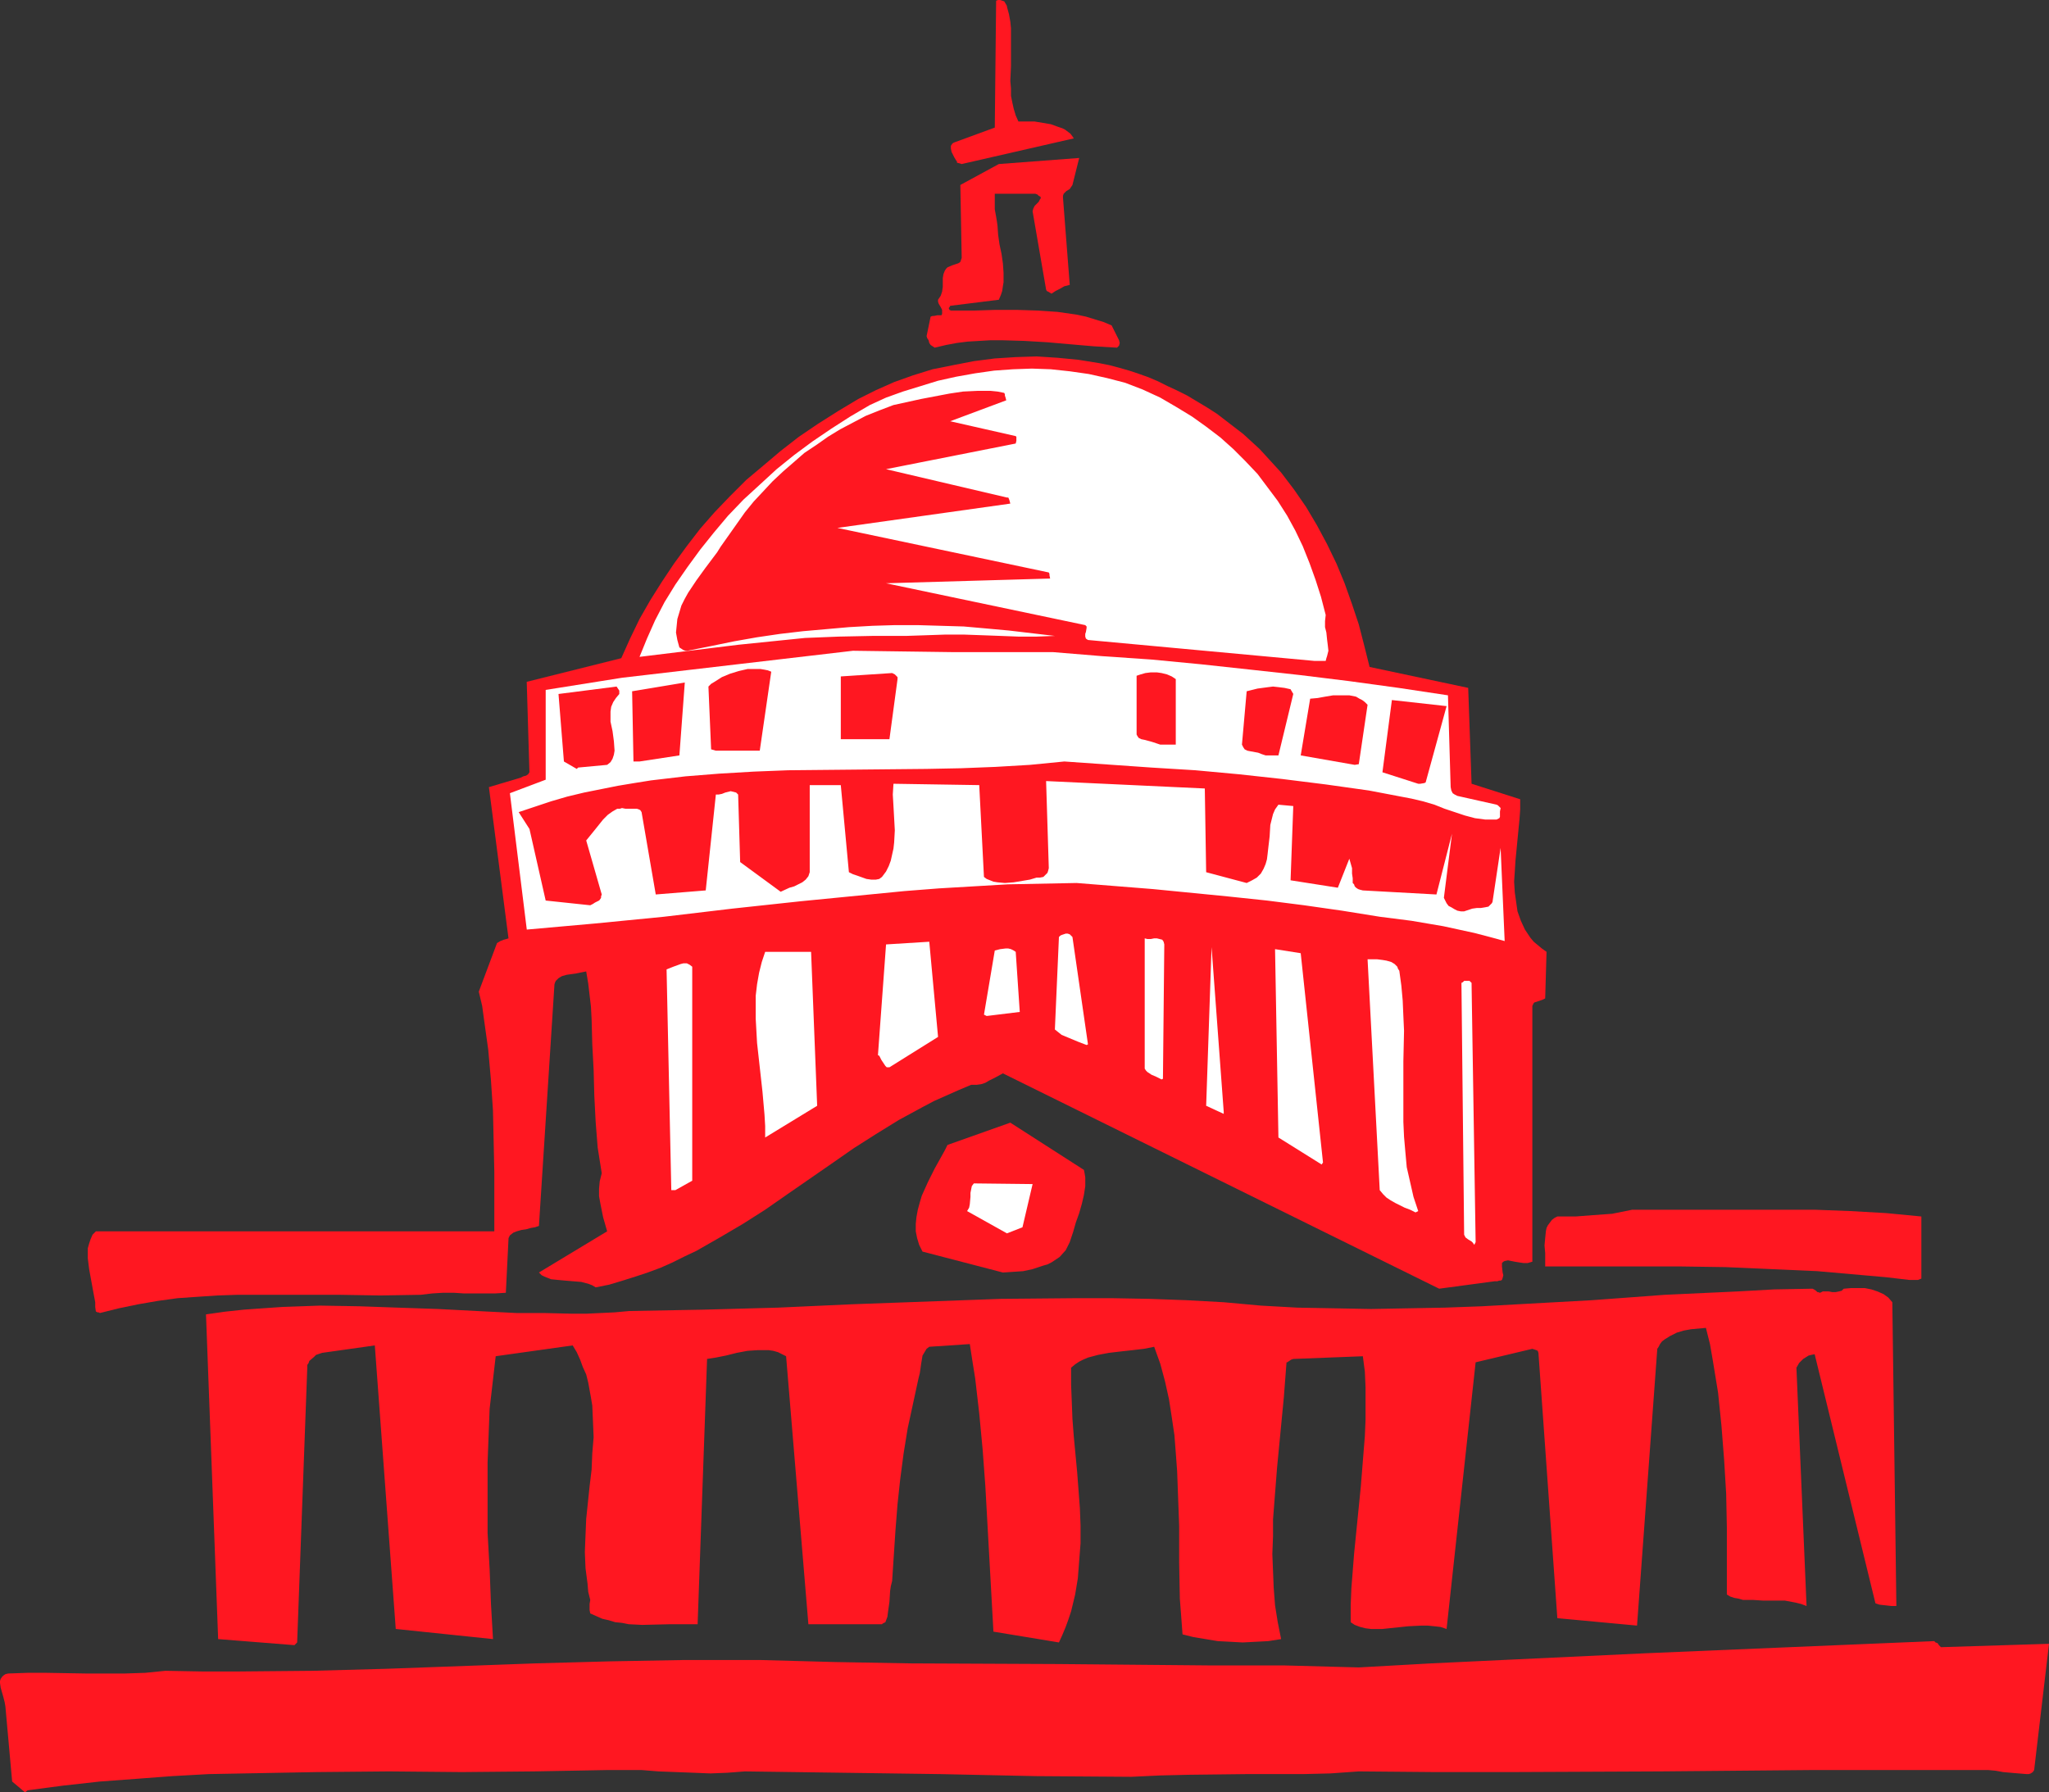 <?xml version="1.0" encoding="UTF-8" standalone="no"?>
<svg
   version="1.0"
   width="129.724mm"
   height="113.503mm"
   id="svg28"
   sodipodi:docname="Capitol 2.wmf"
   xmlns:inkscape="http://www.inkscape.org/namespaces/inkscape"
   xmlns:sodipodi="http://sodipodi.sourceforge.net/DTD/sodipodi-0.dtd"
   xmlns="http://www.w3.org/2000/svg"
   xmlns:svg="http://www.w3.org/2000/svg">
  <rect width="100%" height="100%" fill="#333333" stroke="none"/>
  <sodipodi:namedview
     id="namedview28"
     pagecolor="#ffffff"
     bordercolor="#000000"
     borderopacity="0.25"
     inkscape:showpageshadow="2"
     inkscape:pageopacity="0.0"
     inkscape:pagecheckerboard="0"
     inkscape:deskcolor="#d1d1d1"
     inkscape:document-units="mm" />
  <defs
     id="defs1">
    <pattern
       id="WMFhbasepattern"
       patternUnits="userSpaceOnUse"
       width="6"
       height="6"
       x="0"
       y="0" />
  </defs>
  <path
     style="fill:#ff1721;fill-opacity:1;fill-rule:evenodd;stroke:none"
     d="m 6.626,428.502 8.565,-1.131 8.726,-0.969 8.726,-0.646 8.565,-0.646 8.726,-0.485 8.565,-0.162 17.291,-0.323 17.291,-0.162 17.453,0.162 17.291,-0.162 17.453,-0.323 h 4.202 4.04 l 4.04,0.323 4.202,0.162 4.202,0.162 4.04,0.162 4.04,-0.162 4.202,-0.323 11.797,0.162 11.635,0.162 23.27,0.323 22.947,0.485 22.786,0.162 6.949,-0.323 6.787,-0.162 13.736,-0.162 h 13.574 l 6.626,-0.162 6.787,-0.485 18.261,0.162 h 18.099 l 36.037,-0.162 35.875,-0.323 h 18.099 18.261 2.101 1.939 1.939 l 1.778,0.162 1.778,0.323 1.778,0.162 1.939,0.162 1.939,0.162 h 0.485 l 0.485,-0.162 0.485,-0.323 0.323,-0.485 3.555,-30.215 -25.856,0.808 -0.162,-0.162 -0.323,-0.323 -0.323,-0.485 -0.485,-0.162 -0.323,-0.323 -34.582,1.454 -34.421,1.454 -34.259,1.616 -17.13,0.808 -17.291,0.969 -18.099,-0.485 h -18.099 l -17.776,-0.162 -17.938,-0.162 -35.552,-0.162 -17.938,-0.323 -17.938,-0.485 h -8.888 -9.05 l -17.938,0.323 -17.776,0.485 -17.776,0.646 -17.776,0.646 -17.776,0.485 -17.614,0.162 h -8.888 l -8.726,-0.162 -4.848,0.485 -4.848,0.162 h -4.686 -4.686 l -9.373,-0.162 H 6.626 l -4.686,0.162 -0.646,0.162 -0.485,0.323 -0.323,0.323 L 0.162,401.842 0,402.327 v 0.485 l 0.162,1.131 0.323,1.131 0.323,1.131 0.323,1.293 0.162,0.969 1.616,17.935 3.07,2.585 z"
     id="path1" />
  <path
     style="fill:#ff1721;fill-opacity:1;fill-rule:evenodd;stroke:none"
     d="m 70.458,393.763 0.646,-0.646 2.424,-65.762 v -0.646 l 0.323,-0.485 0.162,-0.485 1.131,-0.969 0.485,-0.485 1.454,-0.485 12.605,-1.777 5.01,67.862 23.27,2.424 -0.485,-8.402 -0.323,-8.402 -0.485,-8.564 v -8.402 -8.564 l 0.323,-8.564 0.162,-4.201 0.485,-4.201 0.485,-4.201 0.485,-4.201 18.422,-2.585 0.97,1.616 0.808,1.777 0.646,1.777 0.808,1.777 0.485,1.939 0.323,1.777 0.323,1.777 0.323,1.939 0.162,3.716 0.162,3.878 -0.323,3.878 -0.162,3.878 -0.485,4.039 -0.808,7.756 -0.162,3.878 -0.162,4.039 0.162,3.878 0.485,3.716 0.162,1.939 0.485,1.939 -0.162,0.969 v 0.646 0.808 l 0.162,0.808 1.454,0.646 1.454,0.646 1.454,0.323 1.616,0.485 1.616,0.162 1.616,0.323 3.232,0.162 6.787,-0.162 h 3.232 3.232 l 2.262,-63.5 2.101,-0.323 2.424,-0.485 2.586,-0.646 2.586,-0.485 2.424,-0.162 h 1.293 1.293 l 1.131,0.162 1.131,0.323 0.97,0.485 0.97,0.485 5.333,64.146 h 17.291 0.323 l 0.162,-0.162 0.323,-0.162 0.323,-0.162 0.485,-1.293 0.162,-1.293 0.323,-2.262 0.162,-2.585 0.162,-1.131 0.323,-1.293 0.808,-12.28 0.485,-6.14 0.646,-5.978 0.808,-6.14 0.97,-5.978 1.293,-5.978 1.293,-5.978 0.323,-1.293 0.162,-1.131 0.162,-1.131 0.162,-0.969 0.162,-0.969 0.485,-0.808 0.485,-0.808 0.646,-0.485 9.696,-0.646 0.646,4.201 0.646,4.039 0.97,8.402 0.808,8.564 0.646,8.725 0.97,17.45 0.485,8.725 0.485,8.725 15.675,2.585 0.808,-1.777 0.808,-1.939 0.646,-1.777 0.646,-1.939 0.97,-4.039 0.646,-3.878 0.323,-4.201 0.323,-4.201 v -4.201 l -0.162,-4.201 -0.646,-8.564 -0.808,-8.564 -0.323,-4.201 -0.162,-4.201 -0.162,-4.039 V 327.355 l 0.97,-0.808 0.97,-0.646 0.97,-0.485 1.131,-0.485 2.424,-0.646 2.586,-0.485 2.747,-0.323 2.909,-0.323 2.747,-0.323 2.424,-0.485 1.454,4.039 1.131,4.201 0.97,4.363 0.646,4.201 0.646,4.363 0.323,4.201 0.323,4.363 0.162,4.363 0.162,4.363 0.162,4.363 v 4.363 4.363 l 0.162,8.725 0.323,4.201 0.323,4.363 2.586,0.646 2.909,0.485 2.909,0.485 3.07,0.162 2.909,0.162 3.07,-0.162 3.07,-0.162 3.07,-0.485 -0.808,-4.039 -0.646,-4.039 -0.323,-4.201 -0.162,-4.039 -0.162,-4.039 0.162,-4.201 v -4.039 l 0.323,-4.201 0.646,-8.24 0.808,-8.402 0.808,-8.402 0.646,-8.402 h 0.162 v 0 l 0.485,-0.323 0.485,-0.323 0.485,-0.162 16.645,-0.646 0.485,3.716 0.162,3.716 v 3.878 3.878 l -0.162,3.878 -0.323,4.039 -0.646,8.079 -0.808,8.079 -0.808,8.079 -0.646,8.24 -0.162,4.039 v 4.039 l 0.97,0.646 1.293,0.485 1.293,0.323 1.293,0.162 h 1.454 1.293 l 3.07,-0.323 3.07,-0.323 3.232,-0.162 h 1.454 l 1.616,0.162 1.454,0.162 1.454,0.485 6.949,-63.823 13.574,-3.232 0.485,0.162 0.485,0.162 0.323,0.162 0.162,0.485 4.525,63.5 19.069,1.777 4.848,-66.247 0.323,-0.485 0.323,-0.646 0.485,-0.646 0.646,-0.485 1.293,-0.808 1.616,-0.808 1.616,-0.485 1.778,-0.323 1.778,-0.162 1.778,-0.162 0.97,3.878 0.646,3.716 1.293,7.917 0.808,7.917 0.646,8.24 0.485,8.079 0.162,8.079 v 8.079 7.917 l 0.808,0.485 0.97,0.323 0.97,0.162 1.131,0.323 h 2.424 l 2.424,0.162 h 2.586 2.586 l 2.586,0.485 1.293,0.323 1.293,0.485 -2.424,-57.037 0.646,-1.131 0.97,-0.969 1.293,-0.808 0.646,-0.162 0.808,-0.162 14.544,59.622 0.485,0.162 0.485,0.162 1.454,0.162 1.454,0.162 h 1.131 l -0.97,-72.71 -0.97,-1.131 -1.131,-0.808 -1.454,-0.646 -1.454,-0.485 -1.616,-0.323 h -1.616 -1.616 l -1.778,0.162 -0.485,0.485 -0.646,0.162 -0.808,0.162 h -0.808 l -0.808,-0.162 h -1.454 l -0.646,0.323 -0.485,-0.162 h -0.162 l -0.323,-0.323 -0.485,-0.323 -0.323,-0.162 h -0.485 l -8.726,0.162 -8.726,0.485 -17.453,0.808 -17.453,1.293 -17.614,0.969 -8.726,0.485 -8.888,0.323 -8.726,0.162 -8.888,0.162 -8.726,-0.162 -8.888,-0.162 -8.726,-0.485 -8.888,-0.808 -8.888,-0.485 -8.888,-0.323 -8.888,-0.162 h -8.888 l -17.776,0.162 -17.776,0.646 -17.776,0.646 -17.776,0.808 -17.776,0.485 -17.776,0.323 -3.555,0.323 -3.394,0.162 -3.394,0.162 h -3.394 l -6.626,-0.162 h -6.626 l -9.534,-0.485 -9.373,-0.485 -9.534,-0.323 -9.211,-0.323 -9.373,-0.162 -9.05,0.323 -4.686,0.323 -4.525,0.323 -4.525,0.485 -4.525,0.646 2.909,77.719 z"
     id="path2" />
  <path
     style="fill:#ff1721;fill-opacity:1;fill-rule:evenodd;stroke:none"
     d="m 23.917,314.267 4.525,-1.131 4.686,-0.969 4.686,-0.808 4.686,-0.646 4.686,-0.323 4.848,-0.323 4.848,-0.162 h 4.686 9.858 9.696 l 9.858,0.162 9.696,-0.162 2.747,-0.323 2.586,-0.162 h 2.586 l 2.424,0.162 h 4.848 2.586 l 2.586,-0.162 0.646,-13.088 0.162,-0.323 0.162,-0.323 0.808,-0.646 0.808,-0.323 1.131,-0.323 1.131,-0.162 1.131,-0.323 0.97,-0.162 0.97,-0.323 3.717,-57.845 0.162,-0.485 0.162,-0.323 0.646,-0.646 0.808,-0.485 1.131,-0.323 2.262,-0.323 2.424,-0.485 0.485,2.908 0.323,2.747 0.323,2.747 0.162,3.07 0.162,5.978 0.323,6.14 0.162,6.14 0.323,6.301 0.485,6.14 0.485,3.07 0.485,3.07 -0.485,1.939 -0.162,1.777 v 1.777 l 0.323,1.777 0.323,1.616 0.323,1.616 0.97,3.393 -16.322,9.856 0.646,0.646 0.646,0.323 0.808,0.323 0.808,0.323 1.616,0.162 1.778,0.162 1.939,0.162 1.939,0.162 1.778,0.485 0.808,0.323 0.808,0.485 3.232,-0.646 3.232,-0.969 3.07,-0.969 2.909,-0.969 3.07,-1.131 2.909,-1.293 2.909,-1.454 2.747,-1.293 5.656,-3.232 5.494,-3.232 5.333,-3.393 5.333,-3.716 10.504,-7.271 5.333,-3.716 5.333,-3.393 5.494,-3.393 5.656,-3.07 2.747,-1.454 2.909,-1.293 2.909,-1.293 3.07,-1.293 h 1.293 l 1.131,-0.162 0.97,-0.323 0.808,-0.485 1.616,-0.808 1.778,-0.969 104.393,51.543 13.251,-1.777 h 0.646 l 0.485,-0.162 h 0.323 l 0.323,-0.162 0.162,-0.485 0.162,-0.646 -0.162,-0.646 -0.162,-1.454 v -0.808 l 0.323,-0.323 0.323,-0.162 0.808,-0.162 0.808,0.162 0.808,0.162 0.97,0.162 1.131,0.162 h 0.97 l 1.131,-0.323 v -61.238 l 0.162,-0.323 0.162,-0.323 0.162,-0.162 0.485,-0.162 0.485,-0.162 0.485,-0.162 0.485,-0.162 0.646,-0.323 0.323,-11.149 -1.131,-0.808 -0.97,-0.808 -0.97,-0.808 -0.808,-0.969 -1.293,-1.939 -0.97,-2.1 -0.808,-2.262 -0.323,-2.262 -0.323,-2.262 -0.162,-2.585 0.162,-2.424 0.162,-2.585 0.485,-5.009 0.485,-5.009 0.162,-2.262 v -2.424 l -11.635,-3.716 -0.808,-22.944 -23.594,-5.009 -1.293,-5.17 -1.293,-5.009 -1.616,-4.847 -1.778,-5.009 -1.939,-4.686 -2.262,-4.686 -2.424,-4.524 -2.586,-4.363 -2.909,-4.201 -3.07,-4.039 -3.394,-3.716 -1.778,-1.939 -1.939,-1.777 -1.939,-1.777 -2.101,-1.616 -2.101,-1.616 -2.101,-1.616 -2.262,-1.454 -2.424,-1.454 -2.424,-1.454 -2.586,-1.293 -2.101,-0.969 -2.262,-1.131 -2.262,-0.969 -2.262,-0.808 -2.424,-0.808 -2.262,-0.646 -2.424,-0.646 -2.424,-0.485 -5.01,-0.808 -5.01,-0.485 -5.01,-0.323 -5.01,0.162 -5.01,0.323 -5.01,0.646 -5.01,0.969 -4.848,0.969 -4.686,1.454 -4.525,1.616 -4.363,1.939 -4.202,2.101 -4.848,2.908 -4.848,3.07 -4.525,3.07 -4.363,3.393 -4.202,3.555 -4.04,3.393 -3.878,3.878 -3.717,3.878 -3.394,3.878 -3.232,4.201 -3.07,4.201 -2.909,4.363 -2.747,4.363 -2.586,4.524 -2.262,4.686 -2.101,4.686 v 0 l -22.624,5.655 0.646,21.651 -0.323,0.485 -0.485,0.323 -0.646,0.162 -0.646,0.323 -7.595,2.262 4.686,36.193 -0.485,0.162 -0.646,0.162 -0.808,0.323 -0.808,0.485 -4.363,11.634 0.808,3.393 0.485,3.555 0.97,6.948 0.646,7.271 0.485,7.271 0.162,7.271 0.162,7.433 v 7.109 7.109 H 22.947 l -0.808,0.808 -0.485,1.131 -0.323,0.969 -0.323,1.131 v 1.293 1.131 l 0.323,2.585 0.97,5.332 0.485,2.585 v 1.131 l 0.162,1.131 h 0.162 l 0.162,0.162 h 0.323 z"
     id="path3" />
  <path
     style="fill:#ff1721;fill-opacity:1;fill-rule:evenodd;stroke:none"
     d="m 456.843,306.35 h 1.293 0.808 l 0.808,-0.323 v -14.865 l -8.403,-0.808 -8.565,-0.485 -8.565,-0.323 h -8.565 -17.291 -8.888 -8.888 l -2.424,0.485 -2.424,0.485 -2.262,0.162 -2.262,0.162 -4.202,0.323 h -4.363 l -0.646,0.323 -0.646,0.485 -0.485,0.646 -0.485,0.646 -0.323,0.646 -0.162,0.808 -0.162,1.616 -0.162,1.777 0.162,1.777 v 1.616 1.616 h 32.158 l 10.989,0.162 10.989,0.485 10.989,0.485 10.989,0.969 5.494,0.485 z"
     id="path4" />
  <path
     style="fill:#ff1721;fill-opacity:1;fill-rule:evenodd;stroke:none"
     d="m 239.976,304.573 2.424,-0.162 2.424,-0.162 2.262,-0.485 2.424,-0.808 1.131,-0.323 0.97,-0.485 0.97,-0.646 0.97,-0.646 1.454,-1.616 0.485,-0.969 0.485,-0.969 0.808,-2.424 0.646,-2.262 0.808,-2.262 0.646,-2.262 0.485,-2.1 0.323,-2.1 v -2.1 l -0.162,-0.969 -0.162,-0.808 -17.614,-11.31 -15.029,5.332 -0.646,1.293 -0.808,1.454 -0.808,1.454 -0.808,1.454 -1.616,3.232 -1.454,3.232 -0.485,1.616 -0.485,1.777 -0.323,1.777 -0.162,1.616 v 1.777 l 0.323,1.616 0.485,1.616 0.808,1.616 z"
     id="path5" />
  <path
     style="fill:#ffffff;fill-opacity:1;fill-rule:evenodd;stroke:none"
     d="m 353.096,297.302 -0.97,-61.722 v -0.323 l -0.323,-0.323 -0.162,-0.162 h -0.485 -0.808 l -0.323,0.323 -0.323,0.162 0.646,60.268 0.162,0.323 0.162,0.323 0.646,0.485 0.808,0.485 0.323,0.323 0.323,0.485 z"
     id="path6" />
  <path
     style="fill:#ffffff;fill-opacity:1;fill-rule:evenodd;stroke:none"
     d="m 240.945,295.201 3.717,-1.454 2.424,-10.341 -14.059,-0.162 -0.485,0.646 -0.162,0.808 -0.162,0.808 v 0.969 l -0.162,1.777 -0.162,0.808 -0.485,0.808 z"
     id="path7" />
  <path
     style="fill:#ffffff;fill-opacity:1;fill-rule:evenodd;stroke:none"
     d="m 339.36,289.869 -1.131,-3.393 -0.808,-3.555 -0.808,-3.555 -0.323,-3.555 -0.323,-3.716 -0.162,-3.555 v -7.271 -7.271 l 0.162,-7.271 -0.162,-3.555 -0.162,-3.716 -0.323,-3.555 -0.485,-3.555 -0.323,-0.485 -0.162,-0.485 -0.646,-0.646 -0.808,-0.485 -1.131,-0.323 -0.97,-0.162 -1.293,-0.162 h -2.262 l 2.909,55.259 0.808,0.969 0.808,0.808 0.97,0.646 1.131,0.646 2.262,1.131 1.293,0.485 1.293,0.646 z"
     id="path8" />
  <path
     style="fill:#ffffff;fill-opacity:1;fill-rule:evenodd;stroke:none"
     d="m 161.6,284.86 4.04,-2.262 v -51.22 l -0.646,-0.485 -0.646,-0.323 h -0.808 l -0.646,0.162 -1.778,0.646 -1.616,0.646 1.131,52.836 z"
     id="path9" />
  <path
     style="fill:#ffffff;fill-opacity:1;fill-rule:evenodd;stroke:none"
     d="m 316.574,278.236 -5.333,-50.089 -6.141,-0.969 0.808,45.08 10.342,6.463 z"
     id="path10" />
  <path
     style="fill:#ffffff;fill-opacity:1;fill-rule:evenodd;stroke:none"
     d="m 183.093,272.257 12.443,-7.594 -1.454,-36.84 h -10.989 l -0.808,2.424 -0.646,2.585 -0.485,2.747 -0.323,2.747 v 2.747 2.747 l 0.162,2.908 0.162,2.908 0.646,5.817 0.323,2.908 0.323,2.908 0.485,5.494 0.162,2.747 z"
     id="path11" />
  <path
     style="fill:#ffffff;fill-opacity:1;fill-rule:evenodd;stroke:none"
     d="m 292.819,266.117 -2.909,-39.425 -1.293,37.971 4.202,1.939 z"
     id="path12" />
  <path
     style="fill:#ffffff;fill-opacity:1;fill-rule:evenodd;stroke:none"
     d="m 278.275,258.2 0.323,-32.154 -0.162,-0.646 -0.323,-0.485 -0.646,-0.162 -0.646,-0.162 h -0.646 l -0.808,0.162 h -0.808 l -0.646,-0.162 v 31.184 l 0.323,0.485 0.323,0.323 0.97,0.646 1.131,0.485 1.293,0.646 z"
     id="path13" />
  <path
     style="fill:#ffffff;fill-opacity:1;fill-rule:evenodd;stroke:none"
     d="m 212.827,255.453 11.635,-7.271 -2.101,-22.782 -10.342,0.646 -1.939,26.499 0.323,0.162 0.485,0.969 0.323,0.485 0.323,0.485 0.323,0.485 0.323,0.323 z"
     id="path14" />
  <path
     style="fill:#ffffff;fill-opacity:1;fill-rule:evenodd;stroke:none"
     d="m 260.337,249.96 -3.717,-25.691 -0.323,-0.323 -0.323,-0.323 -0.485,-0.162 h -0.485 l -0.485,0.162 -0.485,0.162 -0.323,0.162 -0.323,0.323 -0.97,22.136 0.808,0.646 0.808,0.646 1.939,0.808 1.939,0.808 2.101,0.808 z"
     id="path15" />
  <path
     style="fill:#ffffff;fill-opacity:1;fill-rule:evenodd;stroke:none"
     d="m 236.097,243.173 7.918,-0.969 -0.97,-14.38 -0.485,-0.323 -0.646,-0.323 -0.646,-0.162 h -0.646 l -1.293,0.162 -1.293,0.323 -2.586,15.35 z"
     id="path16" />
  <path
     style="fill:#ffffff;fill-opacity:1;fill-rule:evenodd;stroke:none"
     d="m 360.044,225.238 -0.97,-22.298 -1.939,12.926 -0.162,0.323 -0.323,0.323 -0.485,0.485 -0.808,0.162 -0.97,0.162 h -0.97 l -1.131,0.162 -0.97,0.323 -0.97,0.323 h -0.808 l -0.808,-0.162 -0.646,-0.323 -0.808,-0.485 -0.646,-0.323 -0.485,-0.646 -0.323,-0.646 -0.323,-0.646 1.939,-15.35 -3.717,14.542 -17.614,-0.969 -0.646,-0.162 -0.485,-0.162 -0.485,-0.323 -0.323,-0.323 -0.162,-0.485 -0.323,-0.323 v -1.131 l -0.162,-1.131 v -1.293 l -0.323,-1.131 -0.323,-1.131 -2.747,6.948 -11.312,-1.777 0.646,-17.773 -3.555,-0.323 -0.808,1.131 -0.485,1.131 -0.323,1.293 -0.323,1.293 -0.162,2.747 -0.323,2.747 -0.162,1.454 -0.162,1.293 -0.323,1.131 -0.485,1.131 -0.646,1.131 -0.97,0.969 -1.131,0.646 -1.293,0.646 -9.696,-2.585 -0.323,-20.036 -37.976,-1.777 0.646,20.843 -0.162,0.646 -0.162,0.485 -0.97,0.969 -0.808,0.162 h -0.808 l -1.616,0.485 -1.939,0.323 -1.939,0.323 -2.101,0.162 -1.778,-0.162 -0.97,-0.162 -0.808,-0.323 -0.808,-0.323 -0.646,-0.485 -1.131,-21.974 -20.523,-0.323 -0.162,2.585 0.162,2.747 0.162,2.908 0.162,2.908 -0.162,2.908 -0.162,1.454 -0.323,1.454 -0.323,1.454 -0.485,1.293 -0.646,1.293 -0.97,1.293 -0.646,0.485 -0.808,0.162 h -1.131 l -1.131,-0.162 -2.262,-0.808 -0.97,-0.323 -0.97,-0.485 -1.939,-20.843 h -7.434 v 20.843 l -0.323,0.969 -0.646,0.808 -0.808,0.646 -0.97,0.485 -0.97,0.485 -1.131,0.323 -2.101,0.969 -9.696,-7.109 -0.485,-16.158 -0.485,-0.485 -0.646,-0.162 -0.646,-0.162 -0.646,0.162 -0.646,0.162 -0.808,0.323 -0.808,0.162 h -0.646 l -2.424,22.944 -11.958,0.969 -3.394,-19.712 -0.323,-0.485 -0.323,-0.162 -0.485,-0.162 h -0.646 -0.646 -1.454 l -0.808,-0.162 -0.485,0.162 h -0.646 l -1.131,0.646 -1.131,0.808 -1.131,1.131 -1.939,2.424 -2.101,2.585 3.717,12.926 -0.162,0.485 v 0.323 l -0.323,0.485 -0.162,0.162 -0.97,0.485 -0.485,0.323 -0.646,0.323 -10.666,-1.131 -3.878,-17.127 -2.586,-4.039 3.878,-1.293 3.878,-1.293 3.878,-1.131 4.04,-0.969 4.04,-0.808 4.04,-0.808 3.878,-0.646 4.04,-0.646 8.242,-0.969 8.08,-0.646 8.242,-0.485 8.242,-0.323 16.645,-0.162 16.483,-0.162 8.242,-0.162 8.242,-0.323 8.242,-0.485 8.242,-0.808 20.846,1.454 10.504,0.646 10.504,0.969 10.342,1.131 10.342,1.293 10.342,1.454 10.181,1.939 2.747,0.646 2.747,0.808 2.424,0.969 2.424,0.808 2.424,0.808 2.424,0.646 2.424,0.323 h 1.293 1.454 l 0.323,-0.162 0.323,-0.162 0.162,-0.323 v -0.485 -0.808 l 0.162,-0.808 -0.162,-0.162 -0.162,-0.162 v 0 l -0.162,-0.162 -0.162,-0.162 -0.323,-0.162 -9.373,-2.1 -0.646,-0.323 -0.485,-0.323 -0.323,-0.646 -0.162,-0.808 -0.646,-21.974 -11.797,-1.777 -11.797,-1.616 -11.797,-1.454 -11.797,-1.293 -11.958,-1.293 -11.797,-1.131 -11.797,-0.808 -11.797,-0.969 h -12.12 -11.958 l -11.958,-0.162 -11.797,-0.162 -55.267,6.463 -18.261,2.908 v 21.49 l -8.565,3.232 4.04,32.639 16.322,-1.454 16.483,-1.616 16.322,-1.939 16.483,-1.777 16.483,-1.616 8.242,-0.808 8.242,-0.646 8.242,-0.485 8.242,-0.485 8.242,-0.162 8.242,-0.162 18.261,1.454 18.099,1.777 9.211,0.969 8.888,1.131 9.05,1.293 9.05,1.454 7.595,0.969 7.595,1.293 3.717,0.808 3.717,0.808 3.717,0.969 z"
     id="path17" />
  <path
     style="fill:#ff1721;fill-opacity:1;fill-rule:evenodd;stroke:none"
     d="m 339.36,187.591 h 0.485 l 0.97,-0.162 0.323,-0.162 5.01,-18.258 -13.09,-1.454 -2.262,17.289 z"
     id="path18" />
  <path
     style="fill:#ff1721;fill-opacity:1;fill-rule:evenodd;stroke:none"
     d="m 138.329,183.713 6.949,-0.646 0.808,-0.646 0.485,-0.808 0.323,-0.969 0.162,-0.969 -0.162,-2.262 -0.323,-2.424 -0.485,-2.262 v -1.293 -1.131 l 0.162,-1.131 0.485,-1.131 0.646,-0.969 0.808,-0.969 v -0.323 -0.485 l -0.323,-0.485 -0.323,-0.485 -13.898,1.777 1.293,16.158 3.07,1.777 z"
     id="path19" />
  <path
     style="fill:#ff1721;fill-opacity:1;fill-rule:evenodd;stroke:none"
     d="m 324.169,183.067 0.97,-0.162 2.101,-14.219 -0.646,-0.646 -0.646,-0.485 -0.646,-0.323 -0.808,-0.485 -0.808,-0.162 -0.808,-0.162 h -1.939 -1.939 l -1.939,0.323 -1.778,0.323 -1.778,0.162 -2.262,13.572 z"
     id="path20" />
  <path
     style="fill:#ff1721;fill-opacity:1;fill-rule:evenodd;stroke:none"
     d="m 153.035,182.259 9.534,-1.454 1.293,-17.45 -12.605,2.1 0.323,16.804 z"
     id="path21" />
  <path
     style="fill:#ff1721;fill-opacity:1;fill-rule:evenodd;stroke:none"
     d="m 302.838,180.805 h 3.07 l 3.555,-14.704 -0.162,-0.323 -0.162,-0.162 v 0 -0.162 l -0.162,-0.162 -0.162,-0.323 -1.454,-0.323 -1.293,-0.162 -1.454,-0.162 -1.293,0.162 -2.424,0.323 -1.293,0.323 -1.293,0.323 -1.131,12.765 0.323,0.646 0.323,0.485 0.646,0.323 0.808,0.162 1.778,0.323 0.808,0.323 z"
     id="path22" />
  <path
     style="fill:#ff1721;fill-opacity:1;fill-rule:evenodd;stroke:none"
     d="m 171.296,179.674 h 10.504 l 2.747,-18.905 -0.808,-0.323 -0.808,-0.162 -0.97,-0.162 h -0.97 -2.101 l -2.101,0.485 -2.101,0.646 -1.939,0.808 -1.778,1.131 -0.808,0.485 -0.646,0.646 0.646,15.027 z"
     id="path23" />
  <path
     style="fill:#ff1721;fill-opacity:1;fill-rule:evenodd;stroke:none"
     d="m 277.628,178.219 h 3.717 v -15.673 l -0.97,-0.646 -1.131,-0.485 -1.293,-0.323 -1.131,-0.162 h -1.454 l -1.293,0.162 -1.131,0.323 -0.97,0.323 v -0.162 13.896 0.323 l 0.162,0.323 0.323,0.485 0.646,0.323 0.808,0.162 1.778,0.485 0.97,0.323 z"
     id="path24" />
  <path
     style="fill:#ff1721;fill-opacity:1;fill-rule:evenodd;stroke:none"
     d="m 202.161,176.927 h 10.666 l 1.939,-14.38 v -0.485 l -0.323,-0.323 -0.323,-0.323 -0.646,-0.323 -12.282,0.808 v 15.027 z"
     id="path25" />
  <path
     style="fill:#ffffff;fill-opacity:1;fill-rule:evenodd;stroke:none"
     d="m 314.473,158.184 h 2.747 l 0.162,-0.646 0.162,-0.485 0.323,-1.293 -0.162,-1.454 -0.162,-1.293 -0.162,-1.616 -0.323,-1.293 v -1.454 l 0.162,-1.454 -1.131,-4.363 -1.293,-4.039 -1.454,-4.039 -1.616,-4.039 -1.778,-3.716 -1.939,-3.555 -2.262,-3.555 -2.424,-3.232 -2.424,-3.232 -2.909,-3.07 -2.909,-2.908 -3.07,-2.747 -3.394,-2.585 -3.394,-2.424 -3.717,-2.262 -3.878,-2.262 -2.101,-0.969 -2.101,-0.969 -2.101,-0.808 -2.101,-0.808 -4.363,-1.131 -4.363,-0.969 -4.525,-0.646 -4.525,-0.485 -4.525,-0.162 -4.525,0.162 -4.525,0.323 -4.525,0.646 -4.525,0.808 -4.363,0.969 -4.202,1.293 -4.202,1.293 -4.04,1.454 -3.878,1.777 -4.686,2.747 -4.525,2.908 -4.525,3.07 -4.363,3.232 -4.202,3.393 -4.04,3.716 -3.878,3.555 -3.717,3.878 -3.394,4.039 -3.232,4.039 -3.07,4.201 -2.909,4.201 -2.586,4.201 -2.262,4.363 -1.939,4.363 -1.778,4.363 15.837,-1.939 7.918,-0.969 7.918,-0.808 7.918,-0.808 8.08,-0.323 7.918,-0.162 h 4.04 4.04 l 4.848,-0.162 4.686,-0.162 h 4.363 l 4.525,0.162 4.363,0.162 4.202,0.162 h 4.363 l 4.363,-0.162 -5.494,-0.646 -5.494,-0.646 -5.333,-0.485 -5.494,-0.485 -5.494,-0.162 -5.494,-0.162 h -5.494 l -5.333,0.162 -5.656,0.323 -5.494,0.485 -5.494,0.485 -5.494,0.646 -5.494,0.808 -5.494,0.969 -5.494,1.131 -5.656,1.131 h -0.485 l -0.485,-0.162 -0.485,-0.323 -0.485,-0.323 -0.485,-1.777 -0.323,-1.777 0.162,-1.616 0.162,-1.616 0.485,-1.616 0.485,-1.616 0.808,-1.616 0.808,-1.454 1.939,-2.908 2.101,-2.908 1.939,-2.585 0.97,-1.293 0.808,-1.293 1.939,-2.747 1.939,-2.747 1.939,-2.747 2.101,-2.585 2.262,-2.424 2.262,-2.424 2.586,-2.424 2.424,-2.1 2.586,-2.262 2.909,-1.939 2.747,-1.939 2.909,-1.777 3.07,-1.616 3.07,-1.616 3.232,-1.293 3.394,-1.293 6.626,-1.454 3.394,-0.646 3.394,-0.646 3.232,-0.485 3.394,-0.162 h 3.232 l 1.616,0.162 1.616,0.323 0.162,0.323 v 0.323 l 0.162,0.485 0.162,0.646 -13.413,5.009 15.675,3.555 0.162,0.162 v 0.485 0.485 l -0.162,0.646 -31.027,6.14 28.926,6.786 h 0.323 l 0.162,0.323 0.162,0.485 0.162,0.646 -41.37,5.817 50.581,10.664 0.162,0.323 v 0.323 l 0.162,0.808 -39.269,1.131 47.672,10.018 0.323,0.323 v 0.323 l -0.162,0.969 -0.162,0.485 v 0.646 l 0.162,0.485 0.485,0.323 z"
     id="path26" />
  <path
     style="fill:#ff1721;fill-opacity:1;fill-rule:evenodd;stroke:none"
     d="m 223.654,83.212 2.747,-0.646 2.586,-0.485 2.586,-0.323 2.747,-0.162 2.747,-0.162 h 2.586 l 5.494,0.162 5.494,0.323 5.494,0.485 5.656,0.485 5.494,0.323 0.323,-0.323 0.162,-0.162 0.162,-0.646 -0.162,-0.646 -0.323,-0.646 -0.808,-1.616 -0.323,-0.646 -0.323,-0.646 -1.939,-0.808 -2.101,-0.646 -2.101,-0.646 -2.262,-0.485 -2.262,-0.323 -2.262,-0.323 -4.848,-0.323 -5.01,-0.162 h -5.01 l -5.01,0.162 h -4.848 -0.323 -0.485 l -0.323,-0.162 v 0 l -0.162,-0.323 v -0.162 l 0.162,-0.162 0.162,-0.323 11.635,-1.454 0.485,-1.131 0.323,-0.969 0.162,-1.131 0.162,-0.969 v -2.262 l -0.162,-2.262 -0.323,-2.262 -0.485,-2.262 -0.323,-2.262 -0.162,-2.262 -0.162,-1.131 -0.162,-0.969 -0.323,-1.777 v -1.777 -1.939 h 9.696 l 0.485,0.162 0.323,0.323 0.323,0.162 0.162,0.162 v 0.323 l -0.162,0.162 -0.323,0.646 -0.485,0.485 -0.485,0.485 -0.323,0.646 -0.162,0.646 3.232,18.743 0.162,0.323 0.323,0.162 0.808,0.485 0.97,-0.646 0.97,-0.485 1.131,-0.646 1.293,-0.323 -1.616,-20.843 V 46.857 l 0.162,-0.485 0.646,-0.646 0.808,-0.485 0.323,-0.485 0.323,-0.485 1.616,-6.463 -19.23,1.454 -9.211,5.009 0.323,17.45 -0.162,0.485 -0.162,0.485 -0.485,0.323 -0.485,0.162 -0.97,0.323 -1.131,0.485 -0.323,0.323 -0.323,0.485 -0.323,0.808 -0.162,0.969 v 2.101 l -0.162,1.131 -0.323,0.969 -0.323,0.485 -0.323,0.485 v 0.485 l 0.162,0.485 0.485,0.808 0.323,0.646 v 0.485 0.485 l -0.162,0.323 h -0.323 -0.646 l -0.808,0.162 h -0.323 l -0.485,0.162 -0.97,4.686 0.162,0.485 0.323,0.485 0.162,0.646 0.323,0.485 z"
     id="path27" />
  <path
     style="fill:#ff1721;fill-opacity:1;fill-rule:evenodd;stroke:none"
     d="m 230.118,39.263 26.826,-6.14 v 0 l -0.323,-0.485 -0.485,-0.646 -0.646,-0.485 -0.646,-0.485 -0.646,-0.323 -0.97,-0.323 -1.778,-0.646 -1.939,-0.323 -1.939,-0.323 h -2.101 -1.778 l -0.646,-1.454 -0.485,-1.616 -0.323,-1.454 -0.323,-1.616 v -1.777 l -0.162,-1.777 0.162,-3.555 V 12.28 8.725 6.786 l -0.162,-1.616 -0.323,-1.777 -0.485,-1.777 V 1.454 l -0.162,-0.323 -0.485,-0.808 -0.485,-0.162 L 239.329,0 h -0.485 l -0.485,0.162 -0.323,30.376 -9.696,3.555 -0.323,0.162 -0.162,0.162 -0.323,0.485 v 0.646 l 0.162,0.808 0.646,1.293 0.485,0.808 0.162,0.162 v 0.323 l 0.646,0.162 z"
     id="path28" />
</svg>
